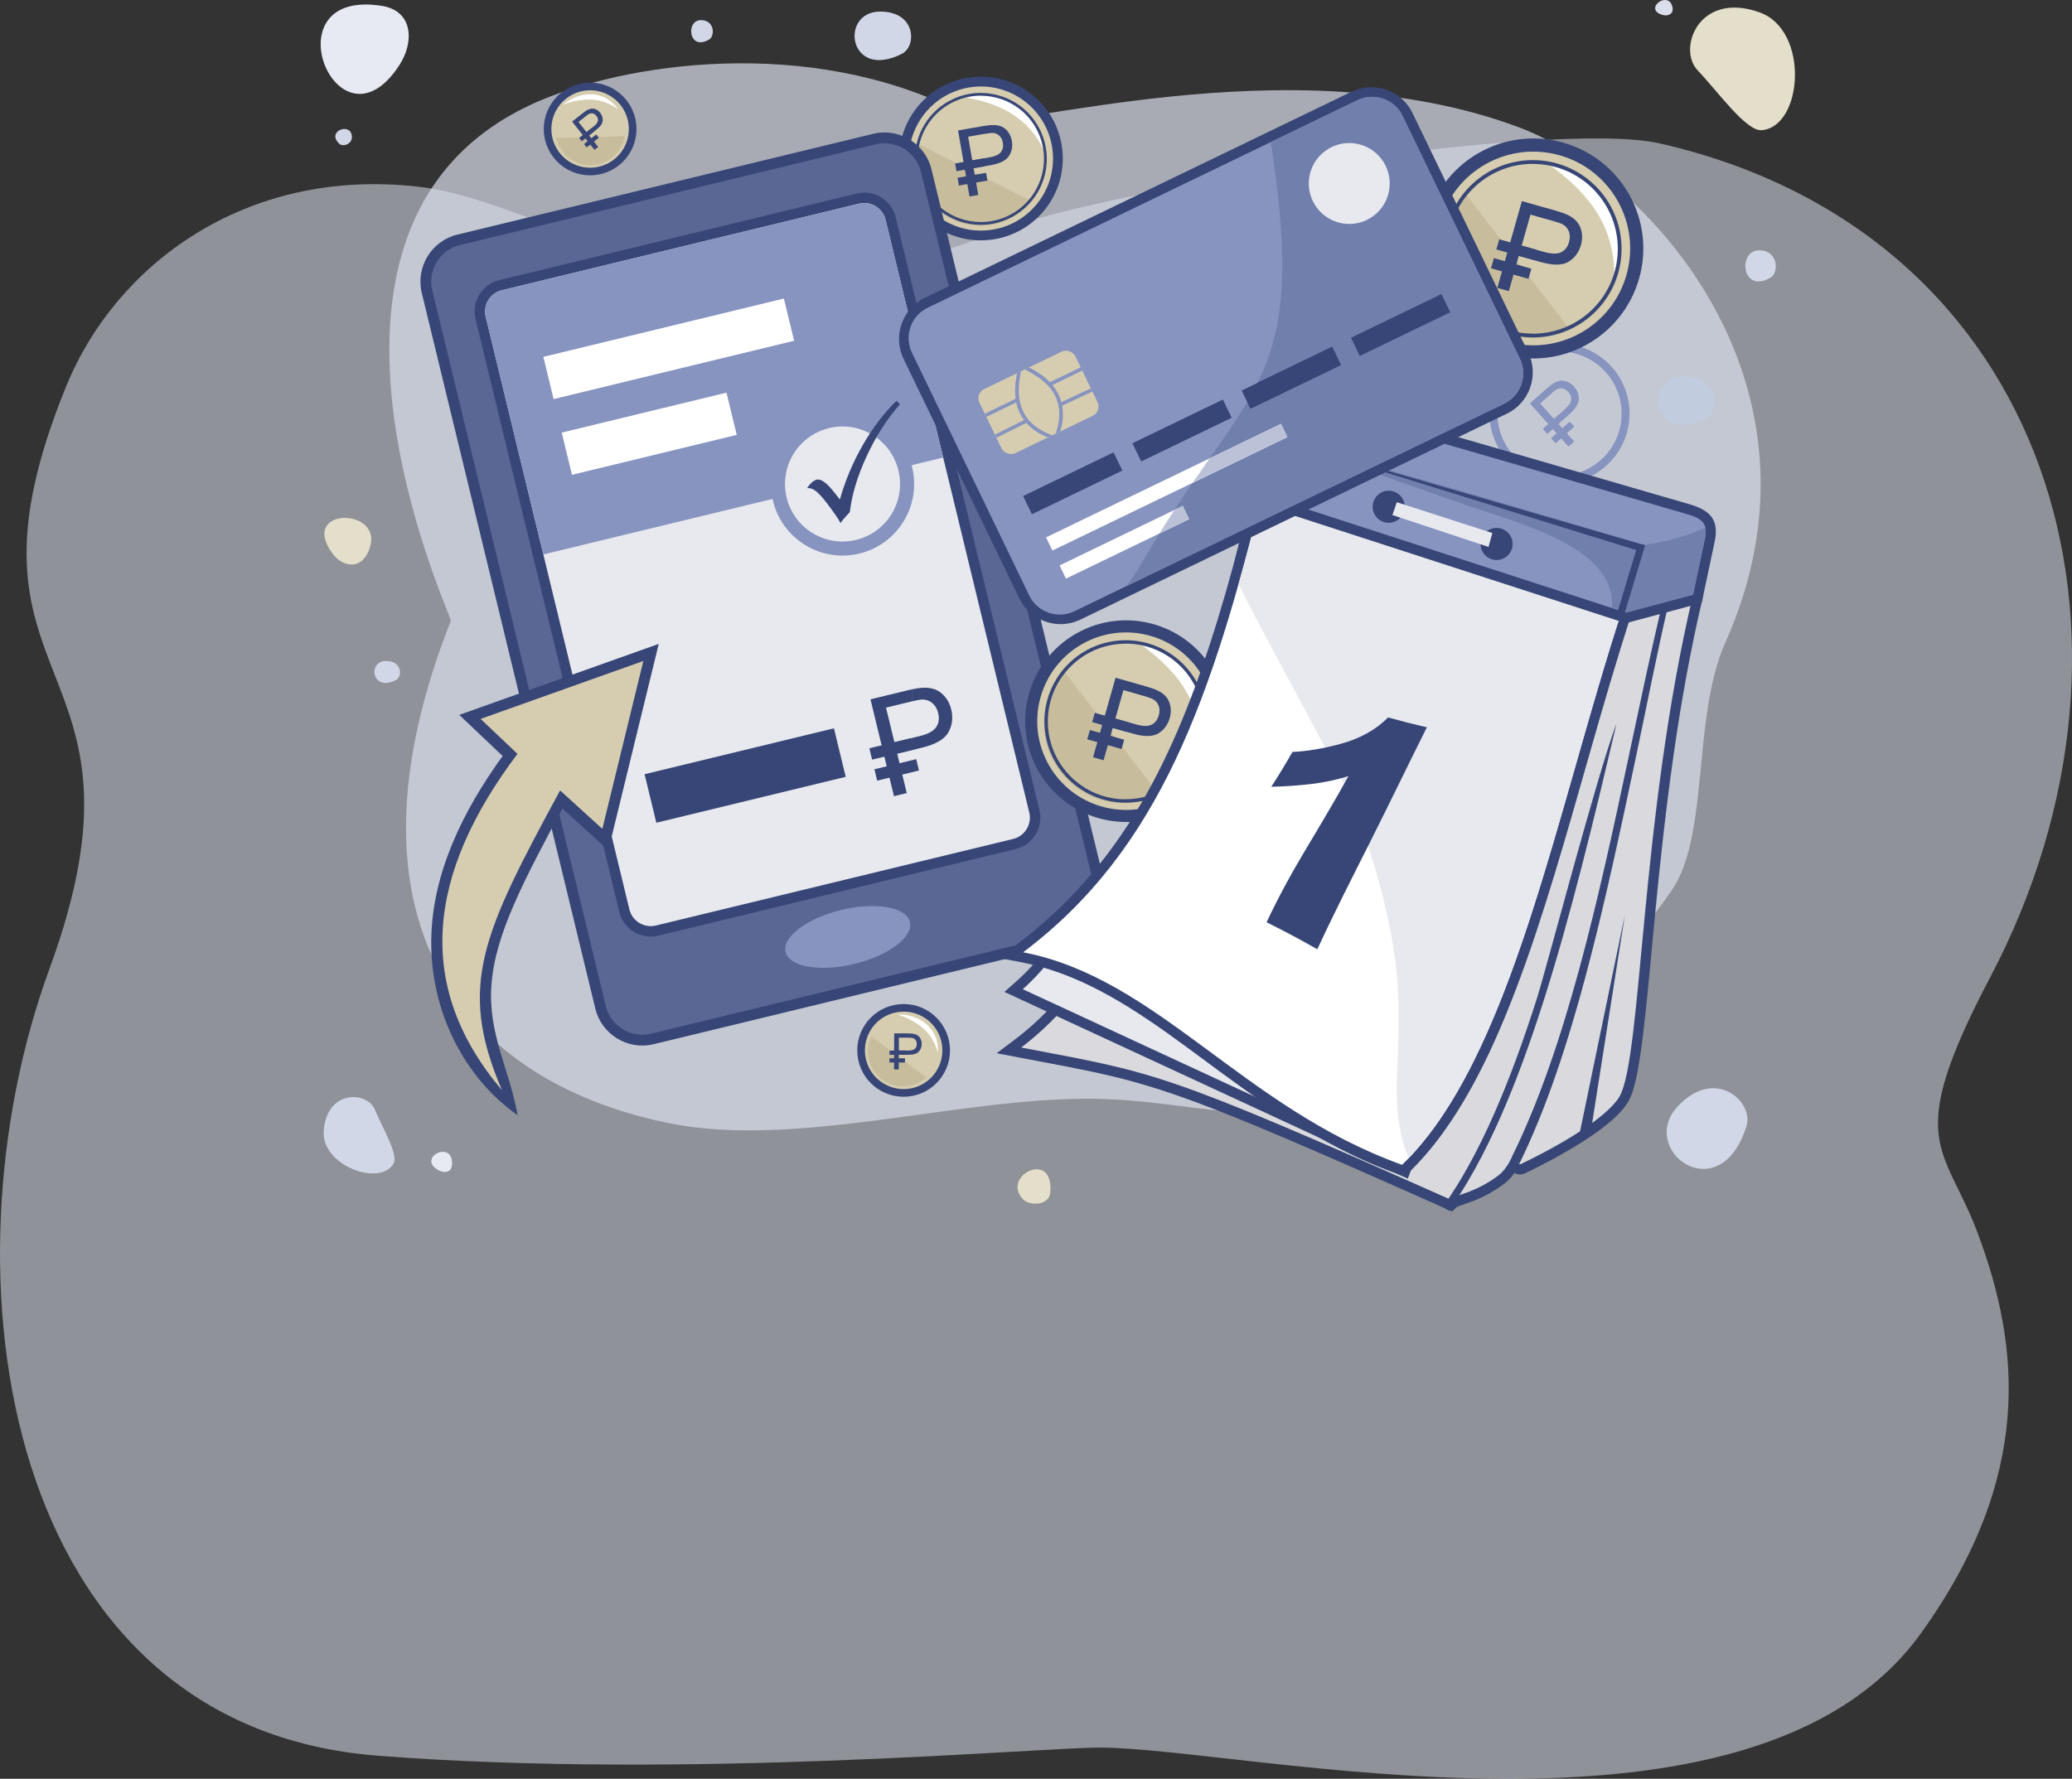 <?xml version="1.0" encoding="UTF-8"?>
<svg id="_Слой_2" data-name="Слой 2" xmlns="http://www.w3.org/2000/svg" viewBox="0 0 673.36 578.21">
  <rect x="0" y="0" width="673.36" height="578.21" fill="#333333" stroke="none"/>
  <defs>
    <style>
      .cls-1, .cls-2, .cls-3, .cls-4, .cls-5, .cls-6, .cls-7, .cls-8, .cls-9, .cls-10, .cls-11, .cls-12, .cls-13, .cls-14, .cls-15, .cls-16, .cls-17, .cls-18, .cls-19, .cls-20, .cls-21 {
        stroke-width: 0px;
      }

      .cls-1, .cls-2, .cls-3, .cls-4, .cls-5, .cls-6, .cls-7, .cls-8, .cls-10, .cls-11, .cls-13, .cls-14, .cls-15, .cls-16, .cls-19, .cls-20, .cls-21 {
        fill-rule: evenodd;
      }

      .cls-1, .cls-18 {
        fill: #fff;
      }

      .cls-2 {
        fill: #e8e9ee;
      }

      .cls-3 {
        fill: #c1ccdf;
      }

      .cls-4 {
        fill: #bbc2d7;
      }

      .cls-5 {
        fill: #717fad;
      }

      .cls-6, .cls-9 {
        fill: #d6cdb0;
      }

      .cls-7 {
        fill: #e7eaf2;
      }

      .cls-8 {
        fill: #e4dfcb;
      }

      .cls-10 {
        fill: #c7bd9d;
      }

      .cls-11, .cls-17 {
        fill: #374676;
      }

      .cls-12, .cls-15 {
        fill: #8794c0;
      }

      .cls-13 {
        fill: #5a6794;
      }

      .cls-14, .cls-20, .cls-21 {
        fill: #dadfeb;
      }

      .cls-16 {
        fill: #dadade;
      }

      .cls-19 {
        fill: #d1d7e7;
      }

      .cls-20 {
        opacity: .55;
      }

      .cls-21 {
        opacity: .7;
      }
    </style>
  </defs>
  <g id="_Слой_1-2" data-name="Слой 1">
    <g>
      <path class="cls-20" d="M539.42,46.62c-34.64-7.91-180.28,14.95-213.64,28.12-97.38,38.44-144.95-8.94-189.8-14.05-56.59-6.46-98.42,25.84-114.26,64.37-41.47,100.89,32.37,86.09-5.63,189.81-36.28,99.06-15.51,246.41,106.76,255.85,100.69,7.77,214.08-2.65,234.52-2.65,47.2,0,211.75,39.39,266.83-37.07,36.71-50.95,32.33-93.25,18.54-130.09-10.84-28.96-24.46-29.08,4.11-83.38,58-110.26,20.26-241.76-107.43-270.91Z"/>
      <path class="cls-21" d="M560.67,208.96c37.68-84.25-25.74-152.15-67.1-167.6-75.13-28.07-168.05,2.45-177.36-2.73-48.14-26.74-108.54-19.33-140.08-6.18-90.74,37.84-29.14,168.12-29.62,169.32-38.34,97.32,3.73,149.82,71.12,163.37,41.01,8.25,93.7-8.29,136.7-7.97,34.39.26,55.56,11.27,96.17-.64,44.21-12.97,72.22-37.43,92.71-67.01,12.42-17.94,6.67-56.45,17.46-80.56Z"/>
      <g>
        <path class="cls-11" d="M293.71,326.37c8.32.02,15.05,6.79,15.02,15.12-.02,8.32-6.79,15.05-15.11,15.02-8.32-.02-15.05-6.79-15.03-15.12.02-8.32,6.79-15.05,15.12-15.02Z"/>
        <circle class="cls-9" cx="293.67" cy="341.44" r="12.59" transform="translate(-124.49 508.67) rotate(-71.1)"/>
        <path class="cls-10" d="M301.04,350.28c-2.02,1.8-4.69,2.89-7.61,2.89-6.29-.02-11.37-5.13-11.35-11.42,0-1.74.4-3.38,1.1-4.85l17.86,13.38Z"/>
        <g>
          <path class="cls-17" d="M295.02,335.92c.77,0,1.36.04,1.77.12.58.1,1.06.28,1.45.55.39.27.7.65.94,1.13.24.49.35,1.02.35,1.6,0,1-.32,1.84-.96,2.53-.64.69-1.79,1.03-3.44,1.02h-.1v-1.38h.13c1,0,1.71-.18,2.14-.55.42-.37.63-.9.64-1.57,0-.49-.12-.91-.37-1.26-.25-.35-.57-.58-.98-.69-.26-.07-.74-.11-1.45-.11h-.11v-1.38ZM290.55,347.63l.03-11.72h4.42s.01.01.01.01v1.38h-2.89s-.01,4.18-.01,4.18h2.9v1.39h-2.91s-.01,4.76-.01,4.76h-1.55Z"/>
          <rect class="cls-17" x="290.91" y="339.64" width="1.38" height="5.06" transform="translate(-51.43 632.77) rotate(-89.83)"/>
          <rect class="cls-17" x="290.9" y="342.18" width="1.38" height="5.06" transform="translate(-54 635.26) rotate(-89.83)"/>
        </g>
        <path class="cls-1" d="M304.79,342.19c-1.94-7.22-7.11-10.32-13.03-12.47,7.22.02,13.49,4.6,13.02,12.31,0,.02,0,0,0,.16Z"/>
      </g>
      <g>
        <g>
          <circle class="cls-17" cx="318.8" cy="51.53" r="26.6" transform="translate(91.19 280.63) rotate(-54.37)"/>
          <path class="cls-6" d="M314.79,28.46c12.74-2.21,24.87,6.33,27.08,19.07,2.21,12.74-6.33,24.87-19.07,27.08-12.74,2.21-24.87-6.33-27.08-19.07-2.21-12.74,6.33-24.87,19.07-27.08Z"/>
          <path class="cls-10" d="M335.17,65.35c-3.12,3.96-7.65,6.82-13.01,7.75-11.53,2-22.49-5.72-24.49-17.25-.55-3.18-.36-6.32.44-9.24l37.05,18.74Z"/>
          <g>
            <path class="cls-17" d="M320.31,40.86c1.02-.15,1.83-.23,2.45-.22,1.09,0,2.03.17,2.83.54.8.37,1.49.96,2.08,1.77.59.82.97,1.75,1.16,2.82.32,1.83,0,3.48-.94,4.94-.95,1.46-2.94,2.46-5.97,2.99l-1.61.28v-2.61l1.21-.21c1.84-.32,3.08-.89,3.73-1.7.65-.82.87-1.85.65-3.09-.16-.9-.52-1.63-1.08-2.19-.57-.56-1.23-.88-2.02-.95-.48-.04-1.31.04-2.5.24v-2.6ZM315.08,63.89l-3.73-21.49,8.1-1.41c.3-.05.59-.1.86-.14v2.6l-.18.03-5.5.95,1.33,7.68,4.35-.75v2.61l-3.91.68,1.52,8.73-2.84.49Z"/>
            <rect class="cls-17" x="310.54" y="52.27" width="9.41" height="2.56" transform="translate(-4.51 54.69) rotate(-9.84)"/>
            <rect class="cls-17" x="311.34" y="56.93" width="9.41" height="2.56" transform="translate(-5.3 54.9) rotate(-9.84)"/>
          </g>
          <path class="cls-1" d="M339.47,49.3c-5.65-12.08-15.69-15.92-26.75-17.86,12.68-2.2,25.13,3.9,26.69,17.58,0,.03,0,0,.06.28Z"/>
        </g>
        <path class="cls-17" d="M318.74,30.2c2.43,0,4.84.42,7.11,1.22,5.18,1.82,9.66,5.61,12.22,10.95,2.56,5.34,2.72,11.21.9,16.38-1.82,5.18-5.61,9.66-10.95,12.22-3,1.44-6.16,2.12-9.28,2.12v-.91c2.98,0,6.01-.65,8.88-2.03,5.11-2.45,8.74-6.75,10.49-11.7,1.74-4.96,1.59-10.58-.86-15.69-2.45-5.11-6.75-8.74-11.7-10.49-2.17-.76-4.48-1.16-6.81-1.17v-.91ZM309.47,32.31c3-1.44,6.16-2.12,9.28-2.12v.91c-2.98,0-6.01.65-8.88,2.03-5.11,2.45-8.74,6.75-10.49,11.7-1.74,4.96-1.59,10.58.86,15.69,2.45,5.11,6.75,8.74,11.7,10.49,2.17.76,4.48,1.16,6.81,1.17v.91c-2.43,0-4.84-.42-7.11-1.22-5.18-1.82-9.66-5.61-12.22-10.95-2.56-5.34-2.72-11.21-.9-16.38,1.82-5.18,5.61-9.66,10.95-12.22Z"/>
      </g>
      <path class="cls-15" d="M505.15,111.75c6.8-.49,13.74,2.06,18.63,7.54,8.37,9.37,7.56,23.76-1.82,32.13-4.79,4.28-10.88,6.15-16.82,5.72v-2.57c5.32.44,10.81-1.22,15.11-5.06,8.32-7.43,9.04-20.19,1.61-28.5-4.38-4.91-10.63-7.17-16.72-6.67v-2.57h0ZM505.15,143.65l.4.45,1.79-1.59,2.38,2.67,1.85-1.66-2.38-2.67,2.41-2.15-1.47-1.65-2.41,2.15-1.24-1.39,3.6-3.21c1.98-1.77,2.98-3.41,3.01-4.91.02-1.5-.51-2.85-1.57-4.04-.62-.7-1.33-1.21-2.13-1.53-.8-.32-1.58-.44-2.33-.35-.63.08-1.26.3-1.91.65v2.66c.34-.26.61-.45.82-.55.61-.3,1.24-.37,1.91-.22.67.15,1.27.52,1.79,1.11.72.81,1.03,1.66.93,2.56-.1.9-.76,1.88-1.96,2.95l-3.49,3.11v4.01l.72.81-.72.64v2.14ZM491.66,117.47c3.9-3.48,8.66-5.37,13.49-5.72v2.57c-4.23.35-8.38,2.02-11.78,5.06-8.32,7.43-9.04,20.19-1.61,28.5,3.59,4.02,8.42,6.26,13.4,6.67v2.57c-5.68-.42-11.21-2.95-15.31-7.54-8.37-9.37-7.56-23.76,1.82-32.13h0ZM505.15,124.42c-.13.07-.27.15-.41.24-.57.35-1.32.94-2.25,1.77l-5.29,4.72,5.96,6.67-1.79,1.6,1.47,1.65,1.79-1.6.52.58v-4.01l-.14.12-4.47-5.01,3.59-3.2c.39-.35.73-.64,1.03-.87v-2.66h0ZM505.15,141.5l-1.06.95,1.06,1.19v-2.14Z"/>
      <g>
        <path class="cls-11" d="M148.62,76.26l135.14-32.76c8.4-2.04,16.92,3.16,18.96,11.56l56.4,232.66c2.04,8.4-3.16,16.92-11.56,18.95l-135.14,32.76c-8.4,2.04-16.92-3.16-18.95-11.56l-56.4-232.66c-2.04-8.4,3.16-16.92,11.56-18.95Z"/>
        <path class="cls-13" d="M149.45,79.67l135.14-32.76c6.51-1.58,13.13,2.46,14.71,8.97l56.4,232.66c1.58,6.51-2.46,13.13-8.97,14.71l-135.14,32.76c-6.51,1.58-13.13-2.46-14.71-8.97l-56.4-232.66c-1.58-6.51,2.46-13.13,8.97-14.71Z"/>
        <path class="cls-11" d="M162.25,91.06l116.17-28.16c5.6-1.36,11.29,2.11,12.65,7.71l46.72,192.73c1.36,5.6-2.11,11.29-7.71,12.65l-116.17,28.16c-5.6,1.36-11.29-2.11-12.65-7.71l-46.72-192.73c-1.36-5.6,2.11-11.29,7.71-12.65Z"/>
        <path class="cls-2" d="M163.05,94.35c-3.77.91-6.13,4.79-5.22,8.56l46.72,192.73c.91,3.77,4.79,6.13,8.56,5.22l116.17-28.16c3.77-.91,6.13-4.79,5.22-8.56l-46.72-192.73c-.91-3.77-4.79-6.13-8.56-5.22l-116.17,28.16Z"/>
        <path class="cls-15" d="M163.05,94.35c-3.77.91-6.13,4.79-5.22,8.56l18.74,77.32,129.95-31.5-18.74-77.32c-.91-3.77-4.79-6.13-8.56-5.22l-116.17,28.16Z"/>
        <path class="cls-15" d="M273.38,295.79c11.16-2.7,21.15-.97,22.33,3.88,1.17,4.85-6.92,10.97-18.07,13.67-11.16,2.7-21.15.97-22.33-3.88-1.18-4.85,6.92-10.97,18.07-13.67Z"/>
        <path class="cls-15" d="M268.33,134.72c12.49-3.03,25.06,4.64,28.09,17.13,3.03,12.49-4.64,25.06-17.13,28.09-12.49,3.03-25.06-4.64-28.09-17.13-3.03-12.49,4.64-25.06,17.13-28.09Z"/>
        <path class="cls-2" d="M269.4,139.16c10.04-2.43,20.14,3.73,22.57,13.77,2.43,10.04-3.73,20.14-13.76,22.57-10.04,2.43-20.14-3.73-22.57-13.76-2.43-10.04,3.73-20.14,13.76-22.57Z"/>
        <path class="cls-11" d="M291.36,130.27l1.09,1.15c-4.19,4.76-7.78,10.37-10.79,16.85-3,6.47-4.83,12.54-5.49,18.22l-.96,1.02c-.83.87-1.52,1.71-2.07,2.51-.27-.59-.84-1.51-1.71-2.75l-.95-1.33c-2.04-2.87-3.66-4.84-4.84-5.89-1.19-1.06-2.31-1.51-3.37-1.37,1.09-1.61,2.15-2.53,3.18-2.77,1.43-.34,3.45,1.21,6.06,4.63l1.42,1.85c1.74-6.17,4.22-12.07,7.44-17.68,3.21-5.62,6.87-10.43,10.99-14.44Z"/>
        <g>
          <path class="cls-17" d="M296.52,224.04c1.27-.26,2.3-.42,3.11-.46,1.61-.12,3.03.06,4.25.53,1.21.47,2.31,1.28,3.26,2.42.95,1.15,1.62,2.5,1.99,4.06.65,2.68.35,5.15-.9,7.42-1.26,2.26-4.11,3.94-8.56,5.02l-3.14.76v-3.94l2.31-.56c2.69-.65,4.48-1.61,5.37-2.89.89-1.28,1.11-2.82.67-4.64-.32-1.32-.92-2.37-1.82-3.15-.89-.78-1.92-1.18-3.08-1.22-.68-.01-1.82.17-3.45.54v-3.91ZM290.52,258.8l-7.63-31.48,11.87-2.88c.63-.15,1.21-.28,1.75-.4v3.91l-.51.12-8.06,1.95,2.73,11.25,5.84-1.41v3.94l-4.93,1.2,3.1,12.8-4.16,1.01Z"/>
          <rect class="cls-17" x="282.76" y="241.56" width="13.98" height="3.8" transform="translate(-49.2 75.11) rotate(-13.63)"/>
          <rect class="cls-17" x="284.41" y="248.38" width="13.98" height="3.8" transform="translate(-50.76 75.7) rotate(-13.63)"/>
        </g>
        <rect class="cls-17" x="210.48" y="244" width="63.33" height="16.23" transform="translate(-52.58 64.14) rotate(-13.63)"/>
        <rect class="cls-18" x="177.11" y="106.34" width="80.43" height="14.12" transform="translate(-20.6 54.39) rotate(-13.63)"/>
        <rect class="cls-18" x="183.43" y="133.95" width="55.1" height="14.12" transform="translate(-27.28 53.67) rotate(-13.63)"/>
      </g>
      <g>
        <g>
          <path class="cls-11" d="M508.02,46.36c19,5.38,30.05,25.14,24.67,44.14-5.38,19-25.14,30.05-44.14,24.67-19-5.38-30.05-25.14-24.67-44.14,5.38-19,25.14-30.05,44.14-24.67Z"/>
          <path class="cls-6" d="M506.86,50.48c16.73,4.73,26.45,22.13,21.72,38.86-4.73,16.73-22.13,26.45-38.86,21.72-16.73-4.73-26.45-22.13-21.72-38.86,4.73-16.73,22.13-26.45,38.86-21.72Z"/>
          <path class="cls-10" d="M510.09,107.03c-6.08,2.98-13.24,3.81-20.26,1.82-15.13-4.28-23.92-20.01-19.64-35.14,1.18-4.18,3.24-7.87,5.91-10.94l34,44.25Z"/>
          <g>
            <path class="cls-17" d="M502.34,67.56l2.88.81c1.87.53,3.28,1.03,4.21,1.48,1.32.62,2.36,1.39,3.11,2.31.75.91,1.25,2.03,1.49,3.36.24,1.33.16,2.69-.23,4.09-.68,2.4-2.02,4.22-4.01,5.45-1.73,1.06-4.22,1.24-7.45.53v-3.56c2.15.54,3.82.53,4.99-.03,1.27-.61,2.13-1.73,2.59-3.36.33-1.18.33-2.28-.03-3.29-.36-1.01-.99-1.78-1.89-2.33-.58-.34-1.72-.75-3.41-1.23l-2.25-.64v-3.6ZM486.6,93.57l7.98-28.2,7.76,2.2v3.6l-4.97-1.41-2.85,10.08,7.3,2.06c.18.05.35.1.53.14v3.56c-.49-.11-1-.24-1.53-.38l-7.24-2.05-3.24,11.47-3.73-1.05Z"/>
            <rect class="cls-17" x="491.09" y="74.82" width="3.44" height="12.65" transform="translate(280.58 533.25) rotate(-74.2)"/>
            <rect class="cls-17" x="489.36" y="80.93" width="3.44" height="12.65" transform="translate(273.44 536.04) rotate(-74.2)"/>
          </g>
          <path class="cls-1" d="M524.64,90.08c.18-17.93-9.75-28.42-22.02-37.19,16.65,4.71,28.18,19.34,22.12,36.83-.01.04.01,0-.09.37Z"/>
        </g>
        <path class="cls-17" d="M498.16,52.05c7.96,0,15.16,3.23,20.38,8.44,5.21,5.21,8.44,12.42,8.44,20.38s-3.23,15.16-8.44,20.38c-5.21,5.21-12.42,8.44-20.38,8.44v-1.22c7.62,0,14.52-3.09,19.51-8.08,4.99-4.99,8.08-11.89,8.08-19.51s-3.09-14.52-8.08-19.51c-4.99-4.99-11.89-8.08-19.51-8.08v-1.22ZM498.16,109.68c-7.96,0-15.16-3.23-20.38-8.44-5.21-5.21-8.44-12.42-8.44-20.38s3.23-15.16,8.44-20.38c5.21-5.21,12.42-8.44,20.38-8.44v1.22c-7.62,0-14.52,3.09-19.51,8.08-4.99,4.99-8.08,11.89-8.08,19.51s3.09,14.52,8.08,19.51c4.99,4.99,11.89,8.08,19.51,8.08v1.22Z"/>
      </g>
      <g>
        <g>
          <path class="cls-11" d="M374.86,202.89c17.41,4.93,27.54,23.04,22.61,40.45-4.93,17.41-23.04,27.54-40.45,22.61-17.41-4.93-27.54-23.04-22.61-40.45,4.93-17.41,23.04-27.54,40.45-22.61Z"/>
          <path class="cls-6" d="M373.79,206.67c15.33,4.34,24.24,20.28,19.9,35.61-4.34,15.33-20.28,24.24-35.61,19.9-15.33-4.34-24.24-20.28-19.9-35.61,4.34-15.33,20.28-24.24,35.61-19.9Z"/>
          <path class="cls-10" d="M376.75,258.49c-5.57,2.73-12.13,3.49-18.57,1.67-13.86-3.92-21.92-18.34-18-32.21,1.08-3.83,2.97-7.21,5.42-10.02l31.16,40.56Z"/>
          <g>
            <path class="cls-17" d="M369.65,222.33l2.64.75c1.71.49,3,.94,3.86,1.36,1.21.57,2.16,1.27,2.85,2.11.69.83,1.14,1.86,1.37,3.08.22,1.22.15,2.47-.22,3.75-.62,2.2-1.85,3.86-3.67,4.99-1.59.97-3.87,1.14-6.83.49v-3.26c1.97.5,3.5.49,4.57-.03,1.16-.56,1.95-1.59,2.37-3.08.31-1.08.3-2.09-.03-3.01-.33-.93-.9-1.63-1.73-2.13-.54-.31-1.57-.69-3.12-1.13l-2.06-.58v-3.3ZM355.22,246.16l7.31-25.85,7.11,2.01v3.3l-4.55-1.29-2.61,9.24,6.69,1.89c.16.05.32.09.48.13v3.26c-.45-.1-.92-.22-1.4-.35l-6.63-1.88-2.97,10.51-3.42-.97Z"/>
            <rect class="cls-17" x="359.34" y="228.98" width="3.15" height="11.59" transform="translate(36.77 518.15) rotate(-74.2)"/>
            <rect class="cls-17" x="357.75" y="234.57" width="3.15" height="11.59" transform="translate(30.22 520.69) rotate(-74.2)"/>
          </g>
          <path class="cls-1" d="M390.08,242.96c.16-16.43-8.94-26.05-20.18-34.09,15.26,4.32,25.82,17.72,20.27,33.75-.01.04,0,0-.09.34Z"/>
        </g>
        <path class="cls-17" d="M365.82,208.11c7.29,0,13.89,2.96,18.67,7.73,4.78,4.78,7.73,11.38,7.73,18.67s-2.96,13.89-7.73,18.67c-4.78,4.78-11.38,7.73-18.67,7.73v-1.12c6.98,0,13.31-2.83,17.88-7.41,4.58-4.58,7.41-10.9,7.41-17.88s-2.83-13.31-7.41-17.88c-4.58-4.58-10.9-7.41-17.88-7.41v-1.12ZM365.82,260.92c-7.29,0-13.89-2.96-18.67-7.73-4.78-4.78-7.73-11.38-7.73-18.67s2.96-13.89,7.73-18.67c4.78-4.78,11.38-7.73,18.67-7.73v1.12c-6.98,0-13.31,2.83-17.88,7.41-4.58,4.58-7.41,10.9-7.41,17.88s2.83,13.31,7.41,17.88c4.58,4.58,10.9,7.41,17.88,7.41v1.12Z"/>
      </g>
      <g>
        <path class="cls-11" d="M538.42,187.82c1.42.02,3.23-.09,3.99-.11,3.35-.11,8.79-.47,10.62,3.02.55,1.04.65,2.21.38,3.34-8.02,33.9-12.2,68.62-15.56,103.25-1.24,12.82-2.3,25.71-3.84,38.5-.53,4.43-1.12,8.91-2,13.29-.56,2.8-1.35,6.24-2.73,8.76-4.86,8.91-24.99,19.34-33.62,23.51-.7.34-1.48.46-2.25.34-.48-.07-.89-.22-1.26-.42-.92,1.29-1.99,2.47-3.11,3.33-3.24,2.48-6.69,4.38-10.5,5.85-1.2.46-2.4.86-3.61,1.28-.38.13-1.13.37-1.5.59l-1.51,1.46-2.04-.91c-13.91-6.2-27.84-12.38-41.81-18.43-9.59-4.15-19.21-8.26-28.92-12.14-12.01-4.8-23.96-9.13-36.54-12.2-10.34-2.52-20.94-4.36-31.39-6.37l-7.32-1.4,5.95-4.48c17.88-13.46,30.38-34.17,39.54-54.24,5.41-11.88,9.96-24.19,14.01-36.59,4.26-13.06,7.99-26.31,11.49-39.59,4.3-16.37,8.23-32.83,12.29-49.26l.38-1.54,14.8-6.84,116.1,37.64-.05.38Z"/>
        <path class="cls-16" d="M410.41,158.98l12.19-5.63,112.23,36.38c-.47,3.41,16.51-1.21,15.38,3.58-17.14,72.45-16.6,149.74-23.81,162.97-2.06,3.78-10.35,11.57-32.16,22.12-1.16.56-1.64-3.24-2.76-2.67,0,0-1.58,4.09-4.43,6.27-7.78,5.95-14.22,6.34-15.8,7.87-94.91-42.27-95.73-40.98-139.38-49.37,44.45-33.46,61.74-113.51,78.55-181.53Z"/>
        <path class="cls-11" d="M422.54,166.74l104.42,29.25-69.45,187.16-131.1-60.72,3.79-3.35c4.07-3.59,7.79-7.96,11.15-12.21,4.47-5.65,8.62-11.6,12.6-17.61,9.53-14.39,18.29-29.44,26.72-44.49,7.85-14.03,15.44-28.2,22.95-42.41,5.87-11.1,11.65-22.28,17.67-33.3l1.26-2.31Z"/>
        <path class="cls-2" d="M424.18,170.63c-19.17,35.12-64.25,126.6-91.8,150.92l123.27,57.1,66.96-180.44-98.43-27.57Z"/>
        <path class="cls-11" d="M408.28,154.6l123.03,41.59-1.01,3.11c-4.85,14.87-9.2,29.9-13.49,44.94-3.84,13.44-7.63,26.9-11.7,40.27-3.88,12.75-8.01,25.47-12.78,37.91-7.8,20.35-18.51,43.25-34.36,58.59l-1.48,1.43-1.94-.69c-21.62-7.76-39.54-19.76-57.89-33.24-15.25-11.2-31.13-23.75-48.77-30.92-5.17-2.1-10.51-3.74-15.99-4.8l-7.32-1.4,5.95-4.48c10.28-7.74,19.41-16.64,27.39-26.73,12.66-16.02,21.78-34.24,29.06-53.23,8.53-22.27,14.74-45.73,20.45-68.86l.86-3.49Z"/>
        <path class="cls-1" d="M410.63,158.88l116.52,39.39c-21.7,66.44-35.99,146.01-71.5,180.37-51.78-18.59-79.5-60.71-123.15-69.09,44.45-33.46,61.32-82.65,78.12-150.67Z"/>
        <path class="cls-2" d="M410.63,158.88l116.52,39.39c-21.24,65.05-35.39,142.69-69.31,178.16-5.92-12.94-3.34-28.81-3.34-42.83v-5.28c0-22.22-6.81-45.9-14.67-66.69-3.56-9.41-27.35-51.64-37.33-71.73,2.78-9.87,5.46-20.21,8.13-31.02Z"/>
        <path class="cls-11" d="M403,159.17c.46-4.52.81-9.28,1.69-13.73.68-3.42,1.75-6.8,4.17-9.41,2.4-2.58,5.58-3.85,8.96-4.6,4.51-1,9.58-1.19,14.19-1.33l.52-.02,116.48,33.82c6.59,1.91,9.76,4.95,8.24,12.1l-4.24,19.98-24.69,6.59-125.59-40.75.27-2.65Z"/>
        <path class="cls-15" d="M406.28,159.5l122.13,39.63,21.79-5.82,3.82-17.99c1.04-4.89-.4-6.71-5.93-8.24l-115.99-33.67c-23.92.71-23.62,4.3-25.82,26.1Z"/>
        <path class="cls-5" d="M523.82,197.64l4.59,1.49,21.79-5.82,3.82-17.99c.3-1.42.39-2.58.24-3.55-.09-.58-5.42,2.94-17.88,5.06-7.61,1.29-14.29-3.17-15.56-3.59-5.93-1.99-78.13-23.25-89.29-25.82-7.31-1.68,20.15,8.12,43.44,16.28,18.21,6.38,50.41,13.91,48.85,33.94Z"/>
        <path class="cls-17" d="M428.11,308.57c-2.73-1.54-5.46-3.06-8.21-4.53-2.73-1.46-5.51-2.87-8.28-4.24,3.63-7.79,7.86-15.57,12.51-23.34,4.75-7.93,9.54-15.97,14.11-24.19-3.94,1.25-7.99,2.09-12.13,2.58-4.19.5-8.52.8-12.97.9,2.43-3.74,4.72-7.52,6.89-11.33,4.52-.19,9.86-1.01,16.03-2.73,6.15-1.72,11.17-4.56,15.04-8.48,4.19,1.15,8.4,2.26,12.61,3.2-6.38,12.77-12.4,25.26-18.49,37.36-5.96,11.85-11.84,23.37-17.11,34.79Z"/>
        <path class="cls-11" d="M451.3,169.94c2.87,0,5.22-2.35,5.22-5.22s-2.34-5.22-5.22-5.22-5.22,2.35-5.22,5.22,2.34,5.22,5.22,5.22Z"/>
        <path class="cls-11" d="M486.36,182.04c2.87,0,5.22-2.35,5.22-5.22s-2.34-5.22-5.22-5.22-5.22,2.35-5.22,5.22,2.34,5.22,5.22,5.22Z"/>
        <polygon class="cls-2" points="452.51 167.42 453.94 163.25 484.98 173.27 483.74 177.78 452.51 167.42"/>
        <path class="cls-17" d="M491.48,375.74c17.3-35.15,27.84-82.61,38.05-130.9,3.27-15.45,6.54-30.91,10.01-45.82l2.27-.89c-3.5,15.05-6.75,31.83-10,47.19-10.24,48.44-20.67,97.64-38.1,133.05l-2.23-2.63Z"/>
        <path class="cls-17" d="M468.95,392.22c12-16.8,21.84-40.41,30.52-67.7,3.22-10.12,19.53-72.67,25.88-89.41-7.38,31.57-14.93,62.64-23.67,90.12-8.75,27.5-18.69,51.34-30.84,68.35l-1.89-1.35Z"/>
        <polygon class="cls-17" points="513.31 368.63 528.1 297.16 517.24 366.18 513.31 368.63"/>
        <polygon class="cls-17" points="416.35 143.03 533.5 176.9 534.64 177.23 534.3 178.35 527.2 201.92 524.96 201.25 531.73 178.81 416.35 143.03"/>
      </g>
      <g>
        <path class="cls-11" d="M300.57,96.79L439.18,29.83c7.37-3.56,16.31-.44,19.87,6.93l37.6,77.83c3.56,7.37.44,16.31-6.93,19.87l-138.61,66.95c-7.37,3.56-16.31.44-19.87-6.93l-37.6-77.83c-3.56-7.37-.44-16.31,6.93-19.87Z"/>
        <path class="cls-15" d="M301.47,100.04l139.7-67.48c5.43-2.62,12.01-.33,14.63,5.1l38.13,78.93c2.62,5.43.33,12.01-5.1,14.63l-139.7,67.48c-5.43,2.62-12.01.33-14.63-5.1l-38.13-78.93c-2.62-5.43-.33-12.01,5.1-14.63Z"/>
        <path class="cls-5" d="M412.98,46.17l28.19-13.62c5.43-2.62,12.01-.33,14.63,5.1l38.13,78.93c2.62,5.43.33,12.01-5.1,14.63l-122.82,59.33c1.72-2.33,3.41-4.73,5.13-7.7,34.02-58.73,54.37-56.16,41.84-136.67Z"/>
        <rect class="cls-17" x="403.32" y="119.48" width="32.65" height="6.57" transform="translate(-11.62 194.76) rotate(-25.78)"/>
        <path class="cls-11" d="M405.32,130.63c1.21-2.06,2.33-4.12,3.36-6.21l24.24-11.71,2.86,5.92-29.4,14.2-1.06-2.2Z"/>
        <rect class="cls-17" x="332.29" y="153.8" width="32.65" height="6.57" transform="translate(-33.62 167.27) rotate(-25.78)"/>
        <rect class="cls-17" x="367.81" y="136.64" width="32.65" height="6.57" transform="translate(-22.62 181.01) rotate(-25.78)"/>
        <rect class="cls-17" x="438.84" y="102.33" width="32.65" height="6.57" transform="translate(-.62 208.5) rotate(-25.78)"/>
        <path class="cls-2" d="M432.76,47.81c6.54-3.16,14.4-.42,17.56,6.12,3.16,6.54.42,14.4-6.12,17.56-6.54,3.16-14.4.42-17.56-6.12-3.16-6.54-.42-14.4,6.12-17.56Z"/>
        <rect class="cls-9" x="320.18" y="119.2" width="34.62" height="23.16" rx="3.28" ry="3.28" transform="translate(-23.29 159.82) rotate(-25.78)"/>
        <rect class="cls-18" x="336.76" y="155.97" width="84.8" height="4.76" transform="translate(-31.13 180.69) rotate(-25.78)"/>
        <rect class="cls-18" x="343.17" y="173.87" width="44.44" height="4.76" transform="translate(-40.29 176.48) rotate(-25.78)"/>
        <path class="cls-12" d="M351.73,120.46l-9.72,4.7c1.38,1.65,2.37,3.5,2.91,5.56l9.6-4.5.5,1.05-9.84,4.61c.45,2.61.38,5.04-.64,8.36l-1.46.7s.22-.62.23-.67c2.45-8.13-.1-13.5-5.81-17.56v-1.52c1.34.9,2.63,1.93,3.7,3.04l10.03-4.84.51,1.05h0ZM337.49,140.73c.88.52,1.88.99,3.04,1.45l1.45-.7c-.38-.15-1.26-.49-1.62-.64-1.06-.47-2.01-.99-2.87-1.55v1.45ZM337.49,122.72c-1.33-.94-2.83-1.82-4.48-2.64l1.39-.67c1.01.5,2.07,1.11,3.09,1.79v1.52h0ZM337.49,139.28c-6.24-4.1-7.42-10.57-5.66-18.62l-1.33.64c-.56,2.64-.8,5.65-.43,8.33l-10.03,4.84.51,1.05,9.72-4.7c.44,2.11,1.27,4.03,2.55,5.73l-9.49,4.72.51,1.04,9.73-4.84c1.13,1.27,2.34,2.32,3.92,3.24v-1.45Z"/>
        <path class="cls-4" d="M376.82,173.37c1.66-2.67,3.28-5.22,4.86-7.63l2.68-1.3,2.07,4.28-9.62,4.65Z"/>
        <path class="cls-4" d="M387.61,156.91c1.92-2.8,3.77-5.44,5.53-7.96l23.16-11.19,2.07,4.28-30.76,14.86Z"/>
      </g>
      <path class="cls-19" d="M567.58,366.01c2.4-7.73-9.88-19.29-22.09-6.67-13.86,14.34,13.42,34.6,22.09,6.67Z"/>
      <path class="cls-19" d="M121.77,360.59c-2.43-5.83-15.58-6.6-16.57,7.07-.82,11.32,18.58,18.25,22.74,10.48,1.55-2.89-3.79-11.84-6.17-17.55Z"/>
      <path class="cls-7" d="M142.54,380.42c1.8,1,4.1.73,4.32-1.6.82-8.69-11.78-2.55-4.32,1.6Z"/>
      <path class="cls-8" d="M120.3,177.66c3.71-12.77-23.13-12.76-12.28,2.24,3.27,4.51,9.92,5.86,12.28-2.24Z"/>
      <path class="cls-19" d="M128.64,221.07c2.19-1.11,2.12-6.22-3.2-6.22-6.04,0-4.71,10.21,3.2,6.22Z"/>
      <path class="cls-19" d="M293.11,17.49c4.83-2.44,4.68-13.73-7.07-13.73-13.34,0-10.4,22.55,7.07,13.73Z"/>
      <path class="cls-8" d="M332.55,389.93c2.07,2.11,8.37,1.96,8.76-2.18.73-7.74-4-8.75-7.39-6.84-2.93,1.65-4.85,5.47-1.37,9.02Z"/>
      <g>
        <path class="cls-11" d="M182.79,262.83l14.91,13.56,16.38-67.09-64.83,23.08,14.1,13.37c-12.9,17.78-22.86,38.12-23.2,59.52-.37,23.05,10.43,44.85,28.07,57.23-2.64-14.94-9.62-26.25-8.53-42.1.62-8.96,3.57-17.67,7.22-26.11,2.37-5.49,5.04-10.89,7.79-16.22,2.63-5.11,5.34-10.18,8.08-15.24Z"/>
        <path class="cls-6" d="M163.12,354.36c-14.55-33.87-6.35-50.83,18.9-97.42l13.73,12.49,13.32-54.57-52.88,18.83,11.98,11.36c-29.42,39.04-33.62,75.58-5.06,109.32Z"/>
      </g>
      <path class="cls-3" d="M554.26,136.07c4.83-2.44,4.68-13.73-7.07-13.73-13.34,0-10.4,22.55,7.07,13.73Z"/>
      <path class="cls-8" d="M551.7,22.86c-6.67-7,.36-25.89,20.11-18.85,16.36,5.83,14.11,37.28.66,38.31-5,.38-14.25-12.61-20.77-19.46Z"/>
      <path class="cls-19" d="M575.49,90.19c2.6-1.57,2.52-8.82-3.8-8.82-7.18,0-5.6,14.49,3.8,8.82Z"/>
      <path class="cls-19" d="M230.5,12.81c1.85-1.12,1.79-6.27-2.7-6.27-5.1,0-3.98,10.3,2.7,6.27Z"/>
      <path class="cls-7" d="M129.85,21.07c4.85-7.52,4.32-17.55-5.7-19.15-37.38-6-14.37,50.29,5.7,19.15Z"/>
      <path class="cls-19" d="M110.33,46.79c1.18,1.08,4.82-.05,3.88-3.23-1.07-3.62-8.14-.66-3.88,3.23Z"/>
      <g>
        <path class="cls-11" d="M182.43,30.11c6.53-5.16,16.01-4.05,21.17,2.47,5.16,6.53,4.05,16.01-2.47,21.17-6.53,5.16-16.01,4.05-21.17-2.47-5.16-6.53-4.05-16.01,2.47-21.17Z"/>
        <path class="cls-6" d="M183.97,32.06c5.45-4.31,13.37-3.39,17.68,2.07,4.31,5.45,3.39,13.37-2.07,17.68-5.45,4.31-13.37,3.39-17.68-2.07-4.31-5.45-3.39-13.37,2.07-17.68Z"/>
        <path class="cls-10" d="M203.05,44.26c-.46,2.67-1.87,5.18-4.16,6.99-4.93,3.9-12.09,3.06-15.99-1.87-1.08-1.36-1.79-2.89-2.16-4.48l22.31-.65Z"/>
        <g>
          <path class="cls-17" d="M193.19,48.72l-2.03-2.57v-3.66l1.81-1.43c.79-.62,1.23-1.21,1.33-1.76.1-.55-.06-1.1-.48-1.63-.3-.39-.66-.64-1.07-.76-.41-.12-.81-.1-1.2.07-.1.05-.23.12-.39.22v-1.58c.4-.19.79-.29,1.17-.31.47-.03.95.07,1.44.3.49.23.91.58,1.27,1.03.62.78.89,1.64.83,2.58-.07.93-.76,1.92-2.06,2.94l-2.36,1.87,2.96,3.74-1.22.96ZM191.16,46.15l-5.24-6.63,3.47-2.74c.61-.48,1.1-.82,1.47-1.02.1-.06.2-.11.3-.15v1.58c-.22.14-.49.34-.81.6l-2.35,1.86,2.6,3.29.57-.45v3.66Z"/>
          <rect class="cls-17" x="188.09" y="43.11" width="5.06" height="1.38" transform="translate(13.93 127.66) rotate(-38.33)"/>
          <rect class="cls-17" x="189.66" y="45.1" width="5.06" height="1.38" transform="translate(13.04 129.08) rotate(-38.33)"/>
        </g>
        <path class="cls-1" d="M200.95,35.6c-6.02-4.44-11.99-3.65-17.96-1.65,5.66-4.48,13.42-4.8,17.85,1.53,0,.01,0,0,.1.12Z"/>
      </g>
      <path class="cls-14" d="M543.28,1.55c-1.8-4.34-9.19,1.6-2.89,3.33,1.9.52,4.03-.58,2.89-3.33Z"/>
    </g>
  </g>
</svg>